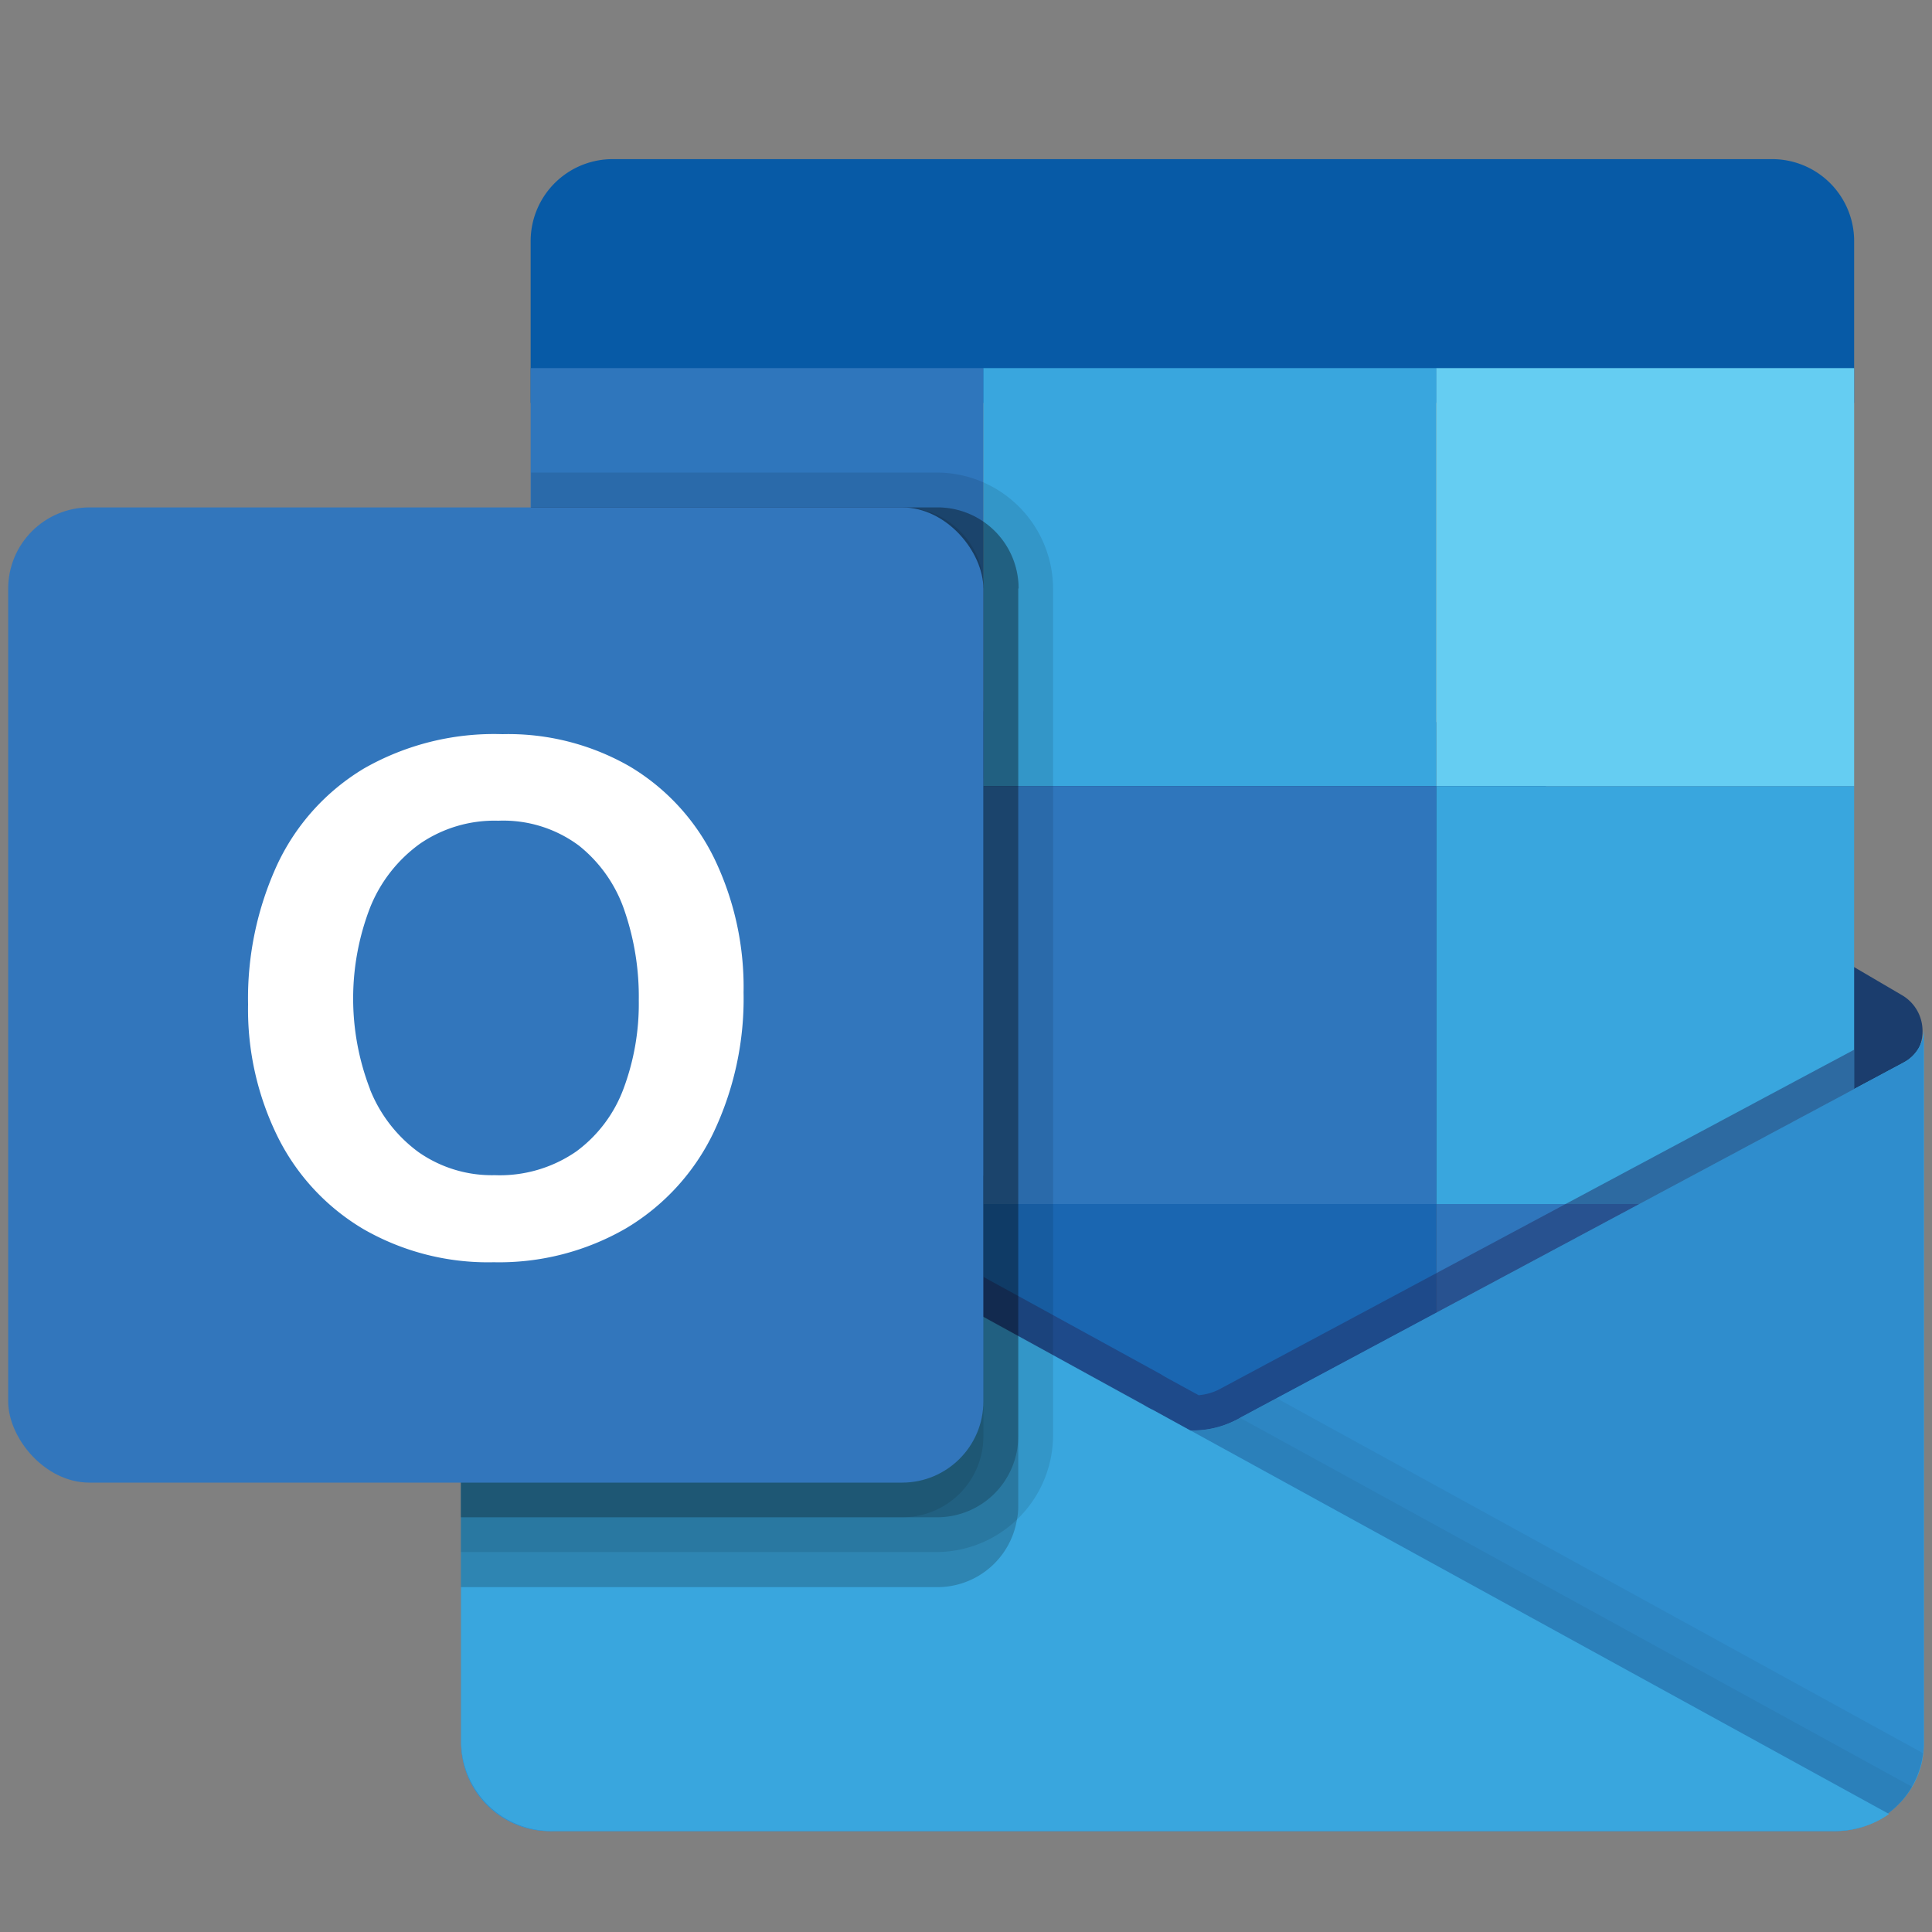 <svg xmlns="http://www.w3.org/2000/svg" xmlns:xlink="http://www.w3.org/1999/xlink" id="Layer_1" data-name="Layer 1" viewBox="0 0 300 300"><rect x="0" y="0" width="300" height="300" fill="#808080" stroke="none"/><defs><style>.cls-1{fill:#1b3d6d;}.cls-2{fill:#1a66b1;}.cls-3{fill:#075aa6;}.cls-4{fill:#2f76bc;}.cls-5{fill:#39a6de;}.cls-6{fill:#65cdf2;}.cls-7{fill:#17467d;}.cls-8{fill:url(#linear-gradient);}.cls-9{fill:#2f8dcd;}.cls-10{fill:#222f64;opacity:0.5;}.cls-10,.cls-11,.cls-12,.cls-15{isolation:isolate;}.cls-11,.cls-12,.cls-15{fill:#010101;}.cls-11{opacity:0.2;}.cls-12{opacity:0.1;}.cls-13{fill:#3276bc;}.cls-14{fill:#fff;}.cls-15{opacity:0.05;}</style><linearGradient id="linear-gradient" x1="185.15" y1="142.08" x2="185.15" y2="17.68" gradientTransform="matrix(1, 0, 0, -1, 0, 302)" gradientUnits="userSpaceOnUse"><stop offset="0" stop-color="#43b7e9"></stop><stop offset="1" stop-color="#39a6de"></stop></linearGradient></defs><path class="cls-1" d="M298.53,160.12a6.43,6.43,0,0,0-3.12-5.55h0l0,0-.12-.07L194,95.11a14.15,14.15,0,0,0-1.36-.79h0a13.65,13.65,0,0,0-12.47,0h0a14,14,0,0,0-1.35.79L77.46,154.48l-.13.07,0,0h0a6.49,6.49,0,0,0,.16,11.19l101.31,59.36a14.09,14.09,0,0,0,1.35.8h0a13.71,13.71,0,0,0,12.47,0h0a14.24,14.24,0,0,0,1.36-.8l101.31-59.36A6.45,6.45,0,0,0,298.53,160.12Z"></path><rect class="cls-2" x="85.4" y="120.86" width="67.3" height="61.69"></rect><path class="cls-3" d="M287.91,62.57V37.33a12.73,12.73,0,0,0-12.84-12.62H95.24A12.73,12.73,0,0,0,82.4,37.33V62.57Z"></path><rect class="cls-4" x="82.4" y="57.16" width="70.31" height="64.9"></rect><rect class="cls-5" x="152.7" y="57.16" width="70.31" height="64.9"></rect><rect class="cls-6" x="223.01" y="57.16" width="64.9" height="64.9"></rect><rect class="cls-5" x="223.01" y="122.06" width="64.9" height="64.9"></rect><rect class="cls-4" x="152.7" y="122.06" width="70.31" height="64.9"></rect><rect class="cls-2" x="152.7" y="186.96" width="70.31" height="64.9"></rect><rect class="cls-7" x="85.4" y="182.55" width="67.3" height="56.09"></rect><rect class="cls-4" x="223.01" y="186.96" width="64.9" height="59.49"></rect><path class="cls-8" d="M295.57,165h0l-.12.07h0L192.84,220a15,15,0,0,1-1.37.73h0a14.85,14.85,0,0,1-6.32,1.39c-.12,0-.24,0-.36,0L179,218.92a15.49,15.49,0,0,1-1.38-.76L74.9,161.74l0,0-.05,0-3.24-1.78h0V271a13.79,13.79,0,0,0,14.2,13.33H284.92a14.51,14.51,0,0,0,8.4-2.65l-.22-.12A13,13,0,0,0,298.73,271V159.92A5.85,5.85,0,0,1,295.57,165Z"></path><path class="cls-9" d="M295.57,165h0l-.12.06,0,0L192.84,220a15.1,15.1,0,0,1-1.38.74h0a15,15,0,0,1-12.61,0h0a13.8,13.8,0,0,1-1.37-.73L74.89,165.13l0,0-.12-.06h0a5.85,5.85,0,0,1-3.16-5.12h0V271a13.79,13.79,0,0,0,14.2,13.33H284.53A13.79,13.79,0,0,0,298.73,271V159.92A5.85,5.85,0,0,1,295.57,165Z"></path><path class="cls-5" d="M85.8,284.31H284.92a14.51,14.51,0,0,0,8.4-2.65L179,218.91a13.22,13.22,0,0,1-1.38-.75L74.9,161.74l0,0-.05,0-3.24-1.78V270.6A14,14,0,0,0,85.8,284.31Z"></path><path class="cls-10" d="M287.91,163v6.11L192.83,220a14.61,14.61,0,0,1-1.35.71,14.41,14.41,0,0,1-6.33,1.4h-.32L179,218.92c-.48-.21-.92-.48-1.4-.75L82.4,165.87V159.7l97.89,53.71c.48.32.81.48,1.08.64l4.76,2.6a8.91,8.91,0,0,0,3-.81C189.43,215.68,267.31,174,287.91,163Z"></path><path class="cls-11" d="M158.11,91.39V233.85a9.77,9.77,0,0,1-.21,2.16,12.52,12.52,0,0,1-12.39,10.44H71.58V159.92l2.76,1.51a5.14,5.14,0,0,1-.16-1.3,6.44,6.44,0,0,1,3.13-5.57c.06-.05.11-.05.16-.1l8-4.66V122.06h-3V78.79h63.11a12.58,12.58,0,0,1,12.6,12.56Z"></path><path class="cls-12" d="M163.52,91.39V223a18.17,18.17,0,0,1-18,18H71.58V159.92l2.76,1.51a5.14,5.14,0,0,1-.16-1.3,6.44,6.44,0,0,1,3.13-5.57c.06-.05.11-.05.16-.1l8-4.66V122.06h-3V73.38h63.11A18.08,18.08,0,0,1,163.52,91.39Z"></path><path class="cls-11" d="M158.11,91.39V223a12.58,12.58,0,0,1-12.56,12.6h-74V159.92l2.76,1.51a5.14,5.14,0,0,1-.16-1.3,6.44,6.44,0,0,1,3.13-5.57c.06-.05.11-.05.16-.1l8-4.66V122.06h-3V78.79h63.11a12.58,12.58,0,0,1,12.6,12.56Z"></path><path class="cls-12" d="M152.7,91.39V223a12.57,12.57,0,0,1-12.55,12.6H71.58V159.92l2.76,1.51a5.14,5.14,0,0,1-.16-1.3,6.44,6.44,0,0,1,3.13-5.57c.06-.05.11-.05.16-.1l8-4.66V122.06h-3V78.79h57.7a12.58,12.58,0,0,1,12.6,12.56Z"></path><rect class="cls-13" x="1.27" y="78.79" width="151.43" height="151.43" rx="12.62"></rect><path class="cls-14" d="M43.08,134.19a34.38,34.38,0,0,1,13.47-14.88A40.73,40.73,0,0,1,78,114,37.88,37.88,0,0,1,97.76,119a33.93,33.93,0,0,1,13.11,14.21,46,46,0,0,1,4.59,20.91A48.48,48.48,0,0,1,110.73,176a34.83,34.83,0,0,1-13.5,14.72A39.34,39.34,0,0,1,76.68,196a38.79,38.79,0,0,1-20.24-5.14,34.44,34.44,0,0,1-13.27-14.24,44.71,44.71,0,0,1-4.65-20.66A49.7,49.7,0,0,1,43.08,134.19Zm14.36,34.93A22.27,22.27,0,0,0,65,178.91a19.86,19.86,0,0,0,11.84,3.57,20.86,20.86,0,0,0,12.64-3.68A21.28,21.28,0,0,0,96.84,169a37.67,37.67,0,0,0,2.35-13.66A41.17,41.17,0,0,0,97,141.49a21.85,21.85,0,0,0-7.1-10.18,19.66,19.66,0,0,0-12.53-3.87A20.45,20.45,0,0,0,65.23,131a22.49,22.49,0,0,0-7.74,9.87,39.16,39.16,0,0,0-.05,28.21Z"></path><path class="cls-15" d="M198.23,217.11,192.84,220a14.68,14.68,0,0,1-7.69,2.12h-.29l108.27,59.45a13.18,13.18,0,0,0,5.47-9.34Z"></path><path class="cls-15" d="M293.15,281.57a13.71,13.71,0,0,0,3.78-4.1L192.54,220.16c-.35.2-.71.39-1.07.56a14.85,14.85,0,0,1-6.32,1.39h-.29Z"></path></svg>